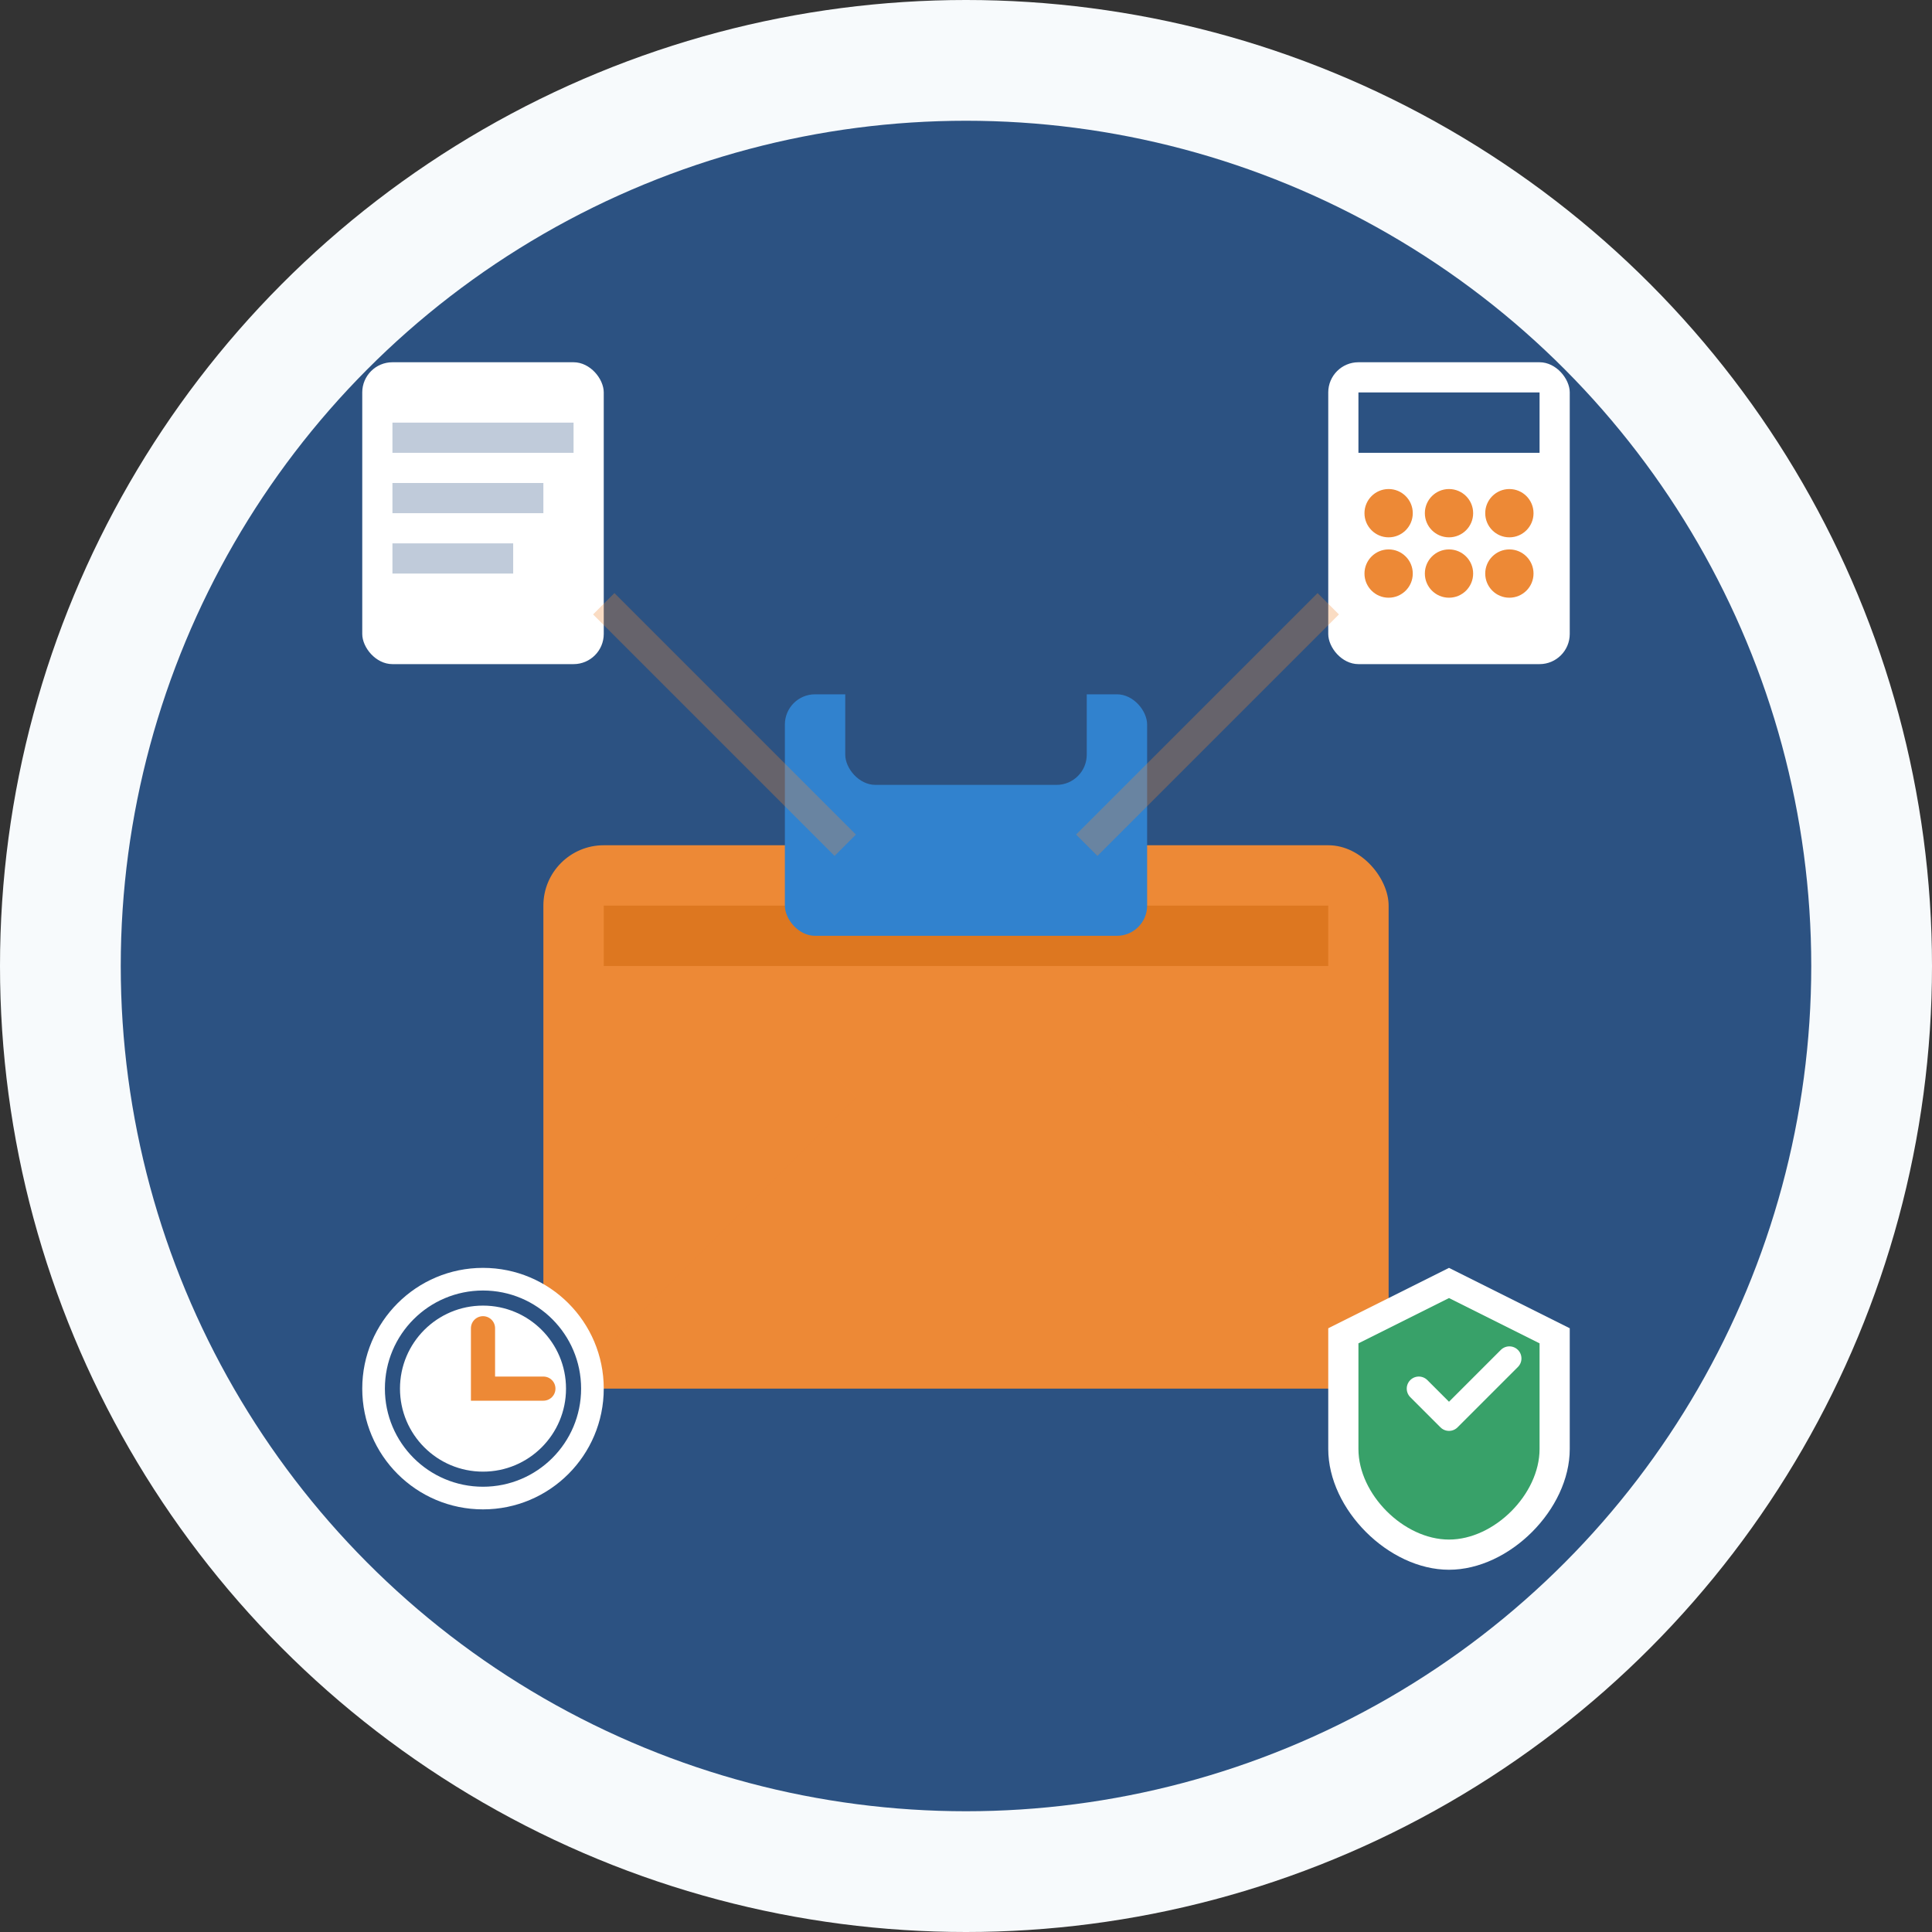 <svg width="64" height="64" viewBox="0 0 64 64" fill="none" xmlns="http://www.w3.org/2000/svg">
  <rect x="0" y="0" width="64" height="64" fill="#333333" stroke="none"/>
  <!-- Background circle -->
  <circle cx="32" cy="32" r="32" fill="#f7fafc"/>
  <circle cx="32" cy="32" r="28" fill="#2c5282"/>
  
  <!-- Main services icon - briefcase -->
  <rect x="18" y="28" width="28" height="18" fill="#ed8936" rx="2"/>
  <rect x="20" y="30" width="24" height="2" fill="#dd7720"/>
  <rect x="26" y="23" width="12" height="8" fill="#3182ce" rx="1"/>
  <rect x="28" y="20" width="8" height="6" fill="#2c5282" rx="1"/>
  
  <!-- Service elements around -->
  <g transform="translate(12, 12)">
    <!-- Document -->
    <rect x="0" y="0" width="8" height="10" fill="white" rx="1"/>
    <rect x="1" y="2" width="6" height="1" fill="#2c5282" opacity="0.3"/>
    <rect x="1" y="4" width="5" height="1" fill="#2c5282" opacity="0.3"/>
    <rect x="1" y="6" width="4" height="1" fill="#2c5282" opacity="0.3"/>
  </g>
  
  <g transform="translate(44, 12)">
    <!-- Calculator -->
    <rect x="0" y="0" width="8" height="10" fill="white" rx="1"/>
    <rect x="1" y="1" width="6" height="2" fill="#2c5282"/>
    <circle cx="2" cy="5" r="0.8" fill="#ed8936"/>
    <circle cx="4" cy="5" r="0.8" fill="#ed8936"/>
    <circle cx="6" cy="5" r="0.8" fill="#ed8936"/>
    <circle cx="2" cy="7" r="0.8" fill="#ed8936"/>
    <circle cx="4" cy="7" r="0.8" fill="#ed8936"/>
    <circle cx="6" cy="7" r="0.8" fill="#ed8936"/>
  </g>
  
  <g transform="translate(12, 42)">
    <!-- Clock -->
    <circle cx="4" cy="4" r="4" fill="white"/>
    <circle cx="4" cy="4" r="3" stroke="#2c5282" stroke-width="0.5" fill="none"/>
    <path d="M4 2 L4 4 L6 4" stroke="#ed8936" stroke-width="0.8" stroke-linecap="round"/>
  </g>
  
  <g transform="translate(44, 42)">
    <!-- Shield -->
    <path d="M4 0 L8 2 L8 6 C8 8 6 10 4 10 C2 10 0 8 0 6 L0 2 Z" fill="white"/>
    <path d="M4 1 L7 2.5 L7 6 C7 7.5 5.5 9 4 9 C2.5 9 1 7.5 1 6 L1 2.5 Z" fill="#38a169"/>
    <path d="M3 4 L4 5 L6 3" stroke="white" stroke-width="0.8" stroke-linecap="round" stroke-linejoin="round" fill="none"/>
  </g>
  
  <!-- Central connecting lines -->
  <g opacity="0.3">
    <line x1="20" y1="20" x2="28" y2="28" stroke="#ed8936" stroke-width="1"/>
    <line x1="44" y1="20" x2="36" y2="28" stroke="#ed8936" stroke-width="1"/>
    <line x1="20" y1="44" x2="28" y2="36" stroke="#ed8936" stroke-width="1"/>
    <line x1="44" y1="44" x2="36" y2="36" stroke="#ed8936" stroke-width="1"/>
  </g>
</svg>

